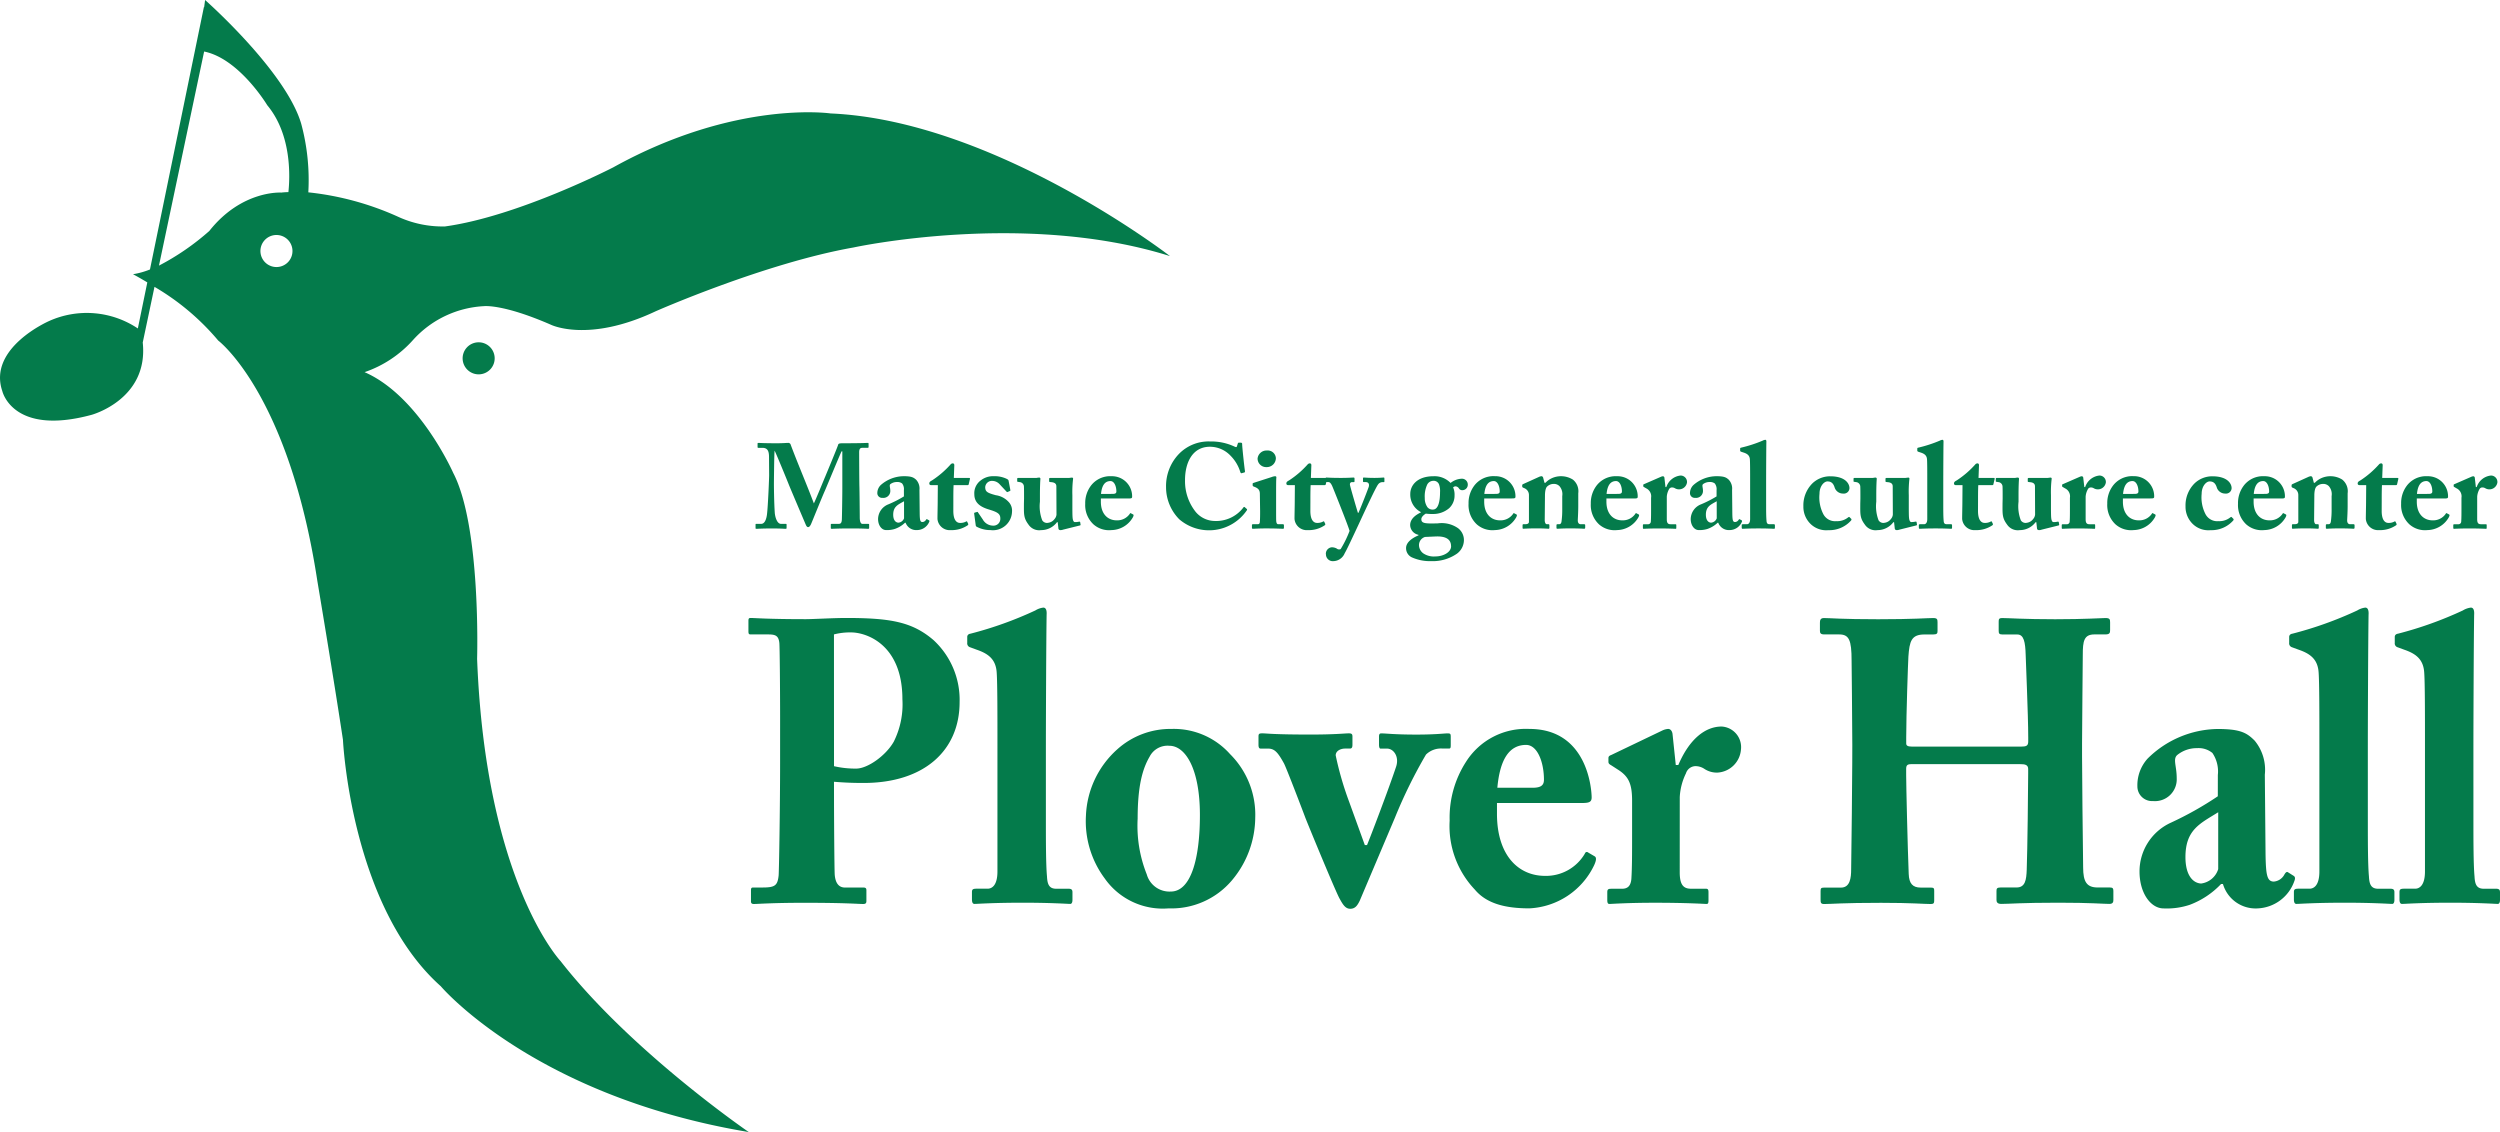 <svg xmlns="http://www.w3.org/2000/svg" width="263.999" height="119.546" viewBox="0 0 263.999 119.546"><defs><style>.a{fill:#047b4b;}</style></defs><g transform="translate(-0.001 -0.001)"><path class="a" d="M134.277,122.279c0,1.987.038,7.739.076,8.246.077.931.462,1.354,1.077,1.354h1.961c.269,0,.307.127.307.3v1.1c0,.211-.038.338-.346.338-.538,0-1.73-.127-6.229-.127-3.384,0-4.883.127-5.306.127-.269,0-.308-.127-.308-.3v-1.142c0-.211.038-.3.231-.3h1c1.307,0,1.576-.211,1.691-1.268.039-.423.154-7.021.154-11.926V113.82c0-2.791-.038-7.233-.077-7.739-.077-.846-.461-.931-1.23-.931h-1.807c-.192,0-.23-.084-.23-.338v-1.1c0-.211.038-.3.23-.3.423,0,1.807.127,5.845.127.692,0,2.96-.127,4.229-.127,4.729,0,7,.423,9.227,2.326a8.585,8.585,0,0,1,2.768,6.555c0,5.074-3.691,8.543-10.151,8.543-1.192,0-2.076-.043-3.114-.127Zm0-3.215a9.943,9.943,0,0,0,2.346.254c1.191,0,3.114-1.352,3.96-2.833A8.828,8.828,0,0,0,141.5,112c0-5.837-3.845-7.063-5.421-7.063a6.8,6.8,0,0,0-1.807.211Z" transform="translate(-46.205 -38.154)"/><path class="a" d="M170.161,124.385c0,1.692,0,4.441.116,5.667.038.719.154,1.311.961,1.311h1.307c.346,0,.423.127.423.381v.8c0,.253-.077.422-.231.422-.269,0-1.961-.127-5-.127-3.229,0-4.768.127-5.114.127-.192,0-.269-.169-.269-.507v-.719c0-.3.077-.381.5-.381h1.154c.423,0,1.038-.3,1.038-1.819V116.1c0-3,0-6.427-.077-7.527-.076-1.438-.884-2.03-2.114-2.453l-.692-.254a.429.429,0,0,1-.307-.465v-.634c0-.127.076-.3.346-.338a39.449,39.449,0,0,0,6.844-2.453,2.071,2.071,0,0,1,.846-.3c.231,0,.385.211.346.762-.039,2.325-.077,11.122-.077,14.041Z" transform="translate(-59.715 -37.512)"/><path class="a" d="M183.753,137.839a10.117,10.117,0,0,1-2.037-6.682,9.915,9.915,0,0,1,3.306-7.02,8.393,8.393,0,0,1,5.729-2.157,7.958,7.958,0,0,1,6.19,2.664,9.017,9.017,0,0,1,2.653,6.725,10.374,10.374,0,0,1-2.461,6.6,8.366,8.366,0,0,1-6.69,2.96,7.492,7.492,0,0,1-6.691-3.087m10-6.767c0-4.905-1.539-7.317-3.23-7.317a2.122,2.122,0,0,0-2.076,1.142c-.769,1.311-1.269,3.129-1.269,6.556a13.846,13.846,0,0,0,.961,5.878,2.491,2.491,0,0,0,2.538,1.818c2.115,0,3.076-3.425,3.076-8.078" transform="translate(-67.041 -45.004)"/><path class="a" d="M210.593,123.055c0-.3.077-.338.423-.338.423,0,1.077.127,5.076.127,2.614,0,3.614-.127,4.038-.127.307,0,.384.085.384.338v.846c0,.254-.039.423-.269.423h-.5c-.5,0-1,.254-1,.719a33.726,33.726,0,0,0,1.422,4.906l1.654,4.568h.23c.307-.719,2.307-5.963,3.076-8.289.346-1.057-.269-1.9-.961-1.9h-.692c-.116,0-.155-.211-.155-.423v-.846c0-.253.078-.338.231-.338.538,0,1.384.127,3.73.127,2,0,2.922-.127,3.269-.127.307,0,.345.042.345.38v.8c0,.3,0,.423-.192.423h-.654a2.265,2.265,0,0,0-1.769.635,51.414,51.414,0,0,0-3.268,6.639l-3.73,8.8c-.23.465-.461.845-1,.845-.5,0-.769-.423-1.115-1.056-.384-.635-3.5-8.205-3.653-8.628s-1.961-5.16-2.23-5.668c-.654-1.184-1-1.564-1.692-1.564h-.769c-.192,0-.23-.169-.23-.423Z" transform="translate(-77.695 -45.275)"/><path class="a" d="M247.577,129.8v1.142c0,4.4,2.269,6.555,5.076,6.555a4.755,4.755,0,0,0,4.191-2.325c.077-.211.231-.254.385-.127l.653.381c.154.085.27.3-.077,1.014A8,8,0,0,1,251,140.927c-2.461,0-4.5-.465-5.767-1.988a9.733,9.733,0,0,1-2.653-7.274,10.874,10.874,0,0,1,1.73-6.217A7.472,7.472,0,0,1,251,121.98c6.229,0,6.575,6.555,6.575,7.232,0,.55-.346.592-1.192.592Zm3.73-1.607c.846,0,1.231-.211,1.231-.846,0-1.86-.692-3.679-1.884-3.679-1.807,0-2.768,1.565-3.038,4.525Z" transform="translate(-89.496 -45.004)"/><path class="a" d="M276.609,136.971c0,1.311.384,1.734,1.193,1.734h1.576c.23,0,.268.127.268.381v.845c0,.254-.038.381-.192.381-.23,0-2-.127-5.46-.127-2.96,0-4.576.127-4.806.127-.154,0-.23-.085-.23-.423v-.8c0-.3.076-.381.423-.381H270.5c.577,0,.923-.254,1-1.015.078-1.184.078-2.664.078-4.78V129.4c0-1.819-.385-2.58-1.538-3.3l-.654-.423c-.23-.127-.307-.212-.307-.381v-.381c0-.168.077-.253.307-.338l5.383-2.58a1.69,1.69,0,0,1,.615-.168c.269,0,.423.253.461.507l.346,3.3h.269c1.192-2.791,2.883-4.06,4.575-4.06a2.181,2.181,0,0,1,2.038,2.453,2.64,2.64,0,0,1-2.461,2.411,2.37,2.37,0,0,1-1.384-.381,1.706,1.706,0,0,0-.962-.3,1.078,1.078,0,0,0-1,.761,6.445,6.445,0,0,0-.654,2.5Z" transform="translate(-99.229 -44.854)"/><path class="a" d="M307.959,116.823c0-2.622-.076-8.331-.076-8.924,0-2.157-.269-2.749-1.308-2.749H305c-.423,0-.461-.169-.461-.423v-.8c0-.254.038-.507.423-.507.654,0,1.884.127,5.729.127,3.769,0,5.153-.127,5.806-.127.423,0,.462.127.462.464v.889c0,.254-.039.381-.462.381h-.923c-1.384,0-1.576.719-1.691,2.326-.039.592-.231,6.175-.231,8.543v.634c0,.211.115.339.615.339h11.5c.577,0,.769-.085.769-.55v-.422c0-2.411-.269-8.29-.269-8.712-.039-1.354-.192-2.157-.884-2.157H323.8c-.346,0-.384-.127-.384-.423V103.8c0-.253.039-.38.346-.38.692,0,2.346.127,5.614.127,3.191,0,4.806-.127,5.306-.127.461,0,.5.127.5.464v.8c0,.3-.039.465-.5.465h-1.154c-1.115,0-1.231.719-1.231,2.157,0,.592-.077,7.74-.077,9.3v1.438c0,1.354.077,9.389.115,11.715,0,1.523.384,2.114,1.538,2.114h1.308c.307,0,.346.127.346.381v.931c0,.211-.039.422-.423.422-.615,0-1.922-.127-5.383-.127-3.922,0-5.153.127-6.037.127-.423,0-.5-.211-.5-.422v-.931c0-.254.038-.381.423-.381H325.3c.923,0,1.038-.8,1.077-1.86.076-1.988.153-8.8.153-10.15v-.507c0-.466-.385-.507-.846-.507h-11.5c-.423,0-.538.127-.538.507V120c0,1.057.154,7.57.269,10.446.038,1.015.423,1.438,1.269,1.438h1.077c.307,0,.346.085.346.339v1.015c0,.254-.038.381-.346.381-.692,0-2.038-.127-5.268-.127-4.075,0-5.229.127-6,.127-.346,0-.384-.127-.384-.465v-.888c0-.3.038-.381.384-.381h1.768c.962,0,1.077-1.015,1.077-1.945.039-1.988.116-10.192.116-11.292Z" transform="translate(-112.355 -38.154)"/><path class="a" d="M366.158,126.844a3.474,3.474,0,0,0-.577-2.327,2.288,2.288,0,0,0-1.614-.507,3.27,3.27,0,0,0-2.038.677c-.577.423-.115,1.142-.115,2.5a2.3,2.3,0,0,1-2.5,2.41,1.552,1.552,0,0,1-1.653-1.522,4.2,4.2,0,0,1,1.077-2.96,10.714,10.714,0,0,1,7.382-3.129c2.46,0,3.114.422,3.922,1.227a4.831,4.831,0,0,1,1.077,3.594l.076,8.416c.039,2.2.154,2.876.884,2.876a1.4,1.4,0,0,0,1.116-.761c.153-.254.269-.3.384-.212l.538.339c.154.085.269.211.115.591a4.3,4.3,0,0,1-3.883,2.876,3.592,3.592,0,0,1-3.653-2.58H366.5a8.819,8.819,0,0,1-3.307,2.2,7.648,7.648,0,0,1-2.768.381c-1.345,0-2.538-1.607-2.538-3.891a5.654,5.654,0,0,1,3.307-5.16,35.52,35.52,0,0,0,4.96-2.791Zm.039,3.933c-1.884,1.184-3.461,1.819-3.461,4.737,0,1.946.808,2.748,1.653,2.791a2.184,2.184,0,0,0,1.807-1.522Z" transform="translate(-131.953 -45.004)"/><path class="a" d="M391.37,124.385c0,1.692,0,4.441.115,5.667.039.719.154,1.311.961,1.311h1.307c.347,0,.423.127.423.381v.8c0,.253-.077.422-.231.422-.27,0-1.961-.127-5-.127-3.229,0-4.768.127-5.114.127-.192,0-.269-.169-.269-.507v-.719c0-.3.077-.381.5-.381h1.154c.423,0,1.037-.3,1.037-1.819V116.1c0-3,0-6.427-.077-7.527-.076-1.438-.884-2.03-2.114-2.453l-.692-.254a.429.429,0,0,1-.307-.465v-.634c0-.127.076-.3.346-.338a39.445,39.445,0,0,0,6.844-2.453,2.071,2.071,0,0,1,.846-.3c.231,0,.385.211.347.762-.039,2.325-.077,11.122-.077,14.041Z" transform="translate(-141.326 -37.512)"/><path class="a" d="M409.037,124.385c0,1.692,0,4.441.116,5.667.038.719.154,1.311.961,1.311h1.307c.346,0,.423.127.423.381v.8c0,.253-.077.422-.231.422-.269,0-1.961-.127-5-.127-3.229,0-4.768.127-5.114.127-.192,0-.269-.169-.269-.507v-.719c0-.3.077-.381.5-.381h1.154c.423,0,1.037-.3,1.037-1.819V116.1c0-3,0-6.427-.077-7.527-.076-1.438-.884-2.03-2.114-2.453l-.692-.254a.429.429,0,0,1-.307-.465v-.634c0-.127.076-.3.346-.338a39.445,39.445,0,0,0,6.844-2.453,2.071,2.071,0,0,1,.846-.3c.231,0,.385.211.346.762-.039,2.325-.077,11.122-.077,14.041Z" transform="translate(-147.844 -37.512)"/><path class="a" d="M128.458,81.483c.038.47.241,1.181.66,1.181h.5c.076,0,.089.038.089.089V83.1c0,.05-.013.088-.114.088-.14,0-.483-.038-1.41-.038-1.08,0-1.524.038-1.638.038s-.115-.013-.115-.114V82.74a.067.067,0,0,1,.076-.076h.521c.406,0,.559-.584.609-.991.114-.9.229-3.9.229-4.128l-.013-1.943c0-.584-.127-.966-.7-.966h-.419c-.076,0-.09-.038-.09-.089v-.356c0-.037.013-.076.09-.076.127,0,.469.038,1.968.038.6,0,.991-.038,1.143-.038a.271.271,0,0,1,.305.216c.813,2.16,1.727,4.268,2.438,6.172.139-.241,1.1-2.6,1.181-2.781.051-.127,1.321-3.163,1.385-3.417.039-.14.2-.152.584-.152,1.982,0,2.413-.038,2.553-.038.064,0,.076.038.076.114v.292c0,.076-.013.114-.1.114H137.7c-.292,0-.33.229-.33.5,0,.191.013,3.315.026,3.581s.038,3.036.038,3.265c0,.483.114.686.292.686h.61c.076,0,.089.038.089.089v.317c0,.076-.013.114-.115.114-.152,0-.381-.038-1.879-.038-1.3,0-1.791.038-1.956.038-.089,0-.1-.038-.1-.114v-.317c0-.064.012-.089.1-.089h.712c.216,0,.329-.076.355-.432.013-.152.051-2.464.051-3.353V75.006h-.077c-.127.216-1.549,3.672-1.778,4.192-.267.585-1.4,3.4-1.46,3.518s-.153.292-.305.292c-.088,0-.165-.089-.228-.228-.038-.089-1.715-4.026-1.8-4.255-.228-.584-1.4-3.429-1.5-3.582-.05.178-.076,3.391-.076,3.543s.013,1.88.09,3" transform="translate(-46.643 -27.344)"/><path class="a" d="M149.617,81.153a.977.977,0,0,0-.19-.7.811.811,0,0,0-.534-.151,1.146,1.146,0,0,0-.673.2c-.191.127-.038.343-.038.748a.731.731,0,0,1-.826.724.5.5,0,0,1-.546-.457,1.194,1.194,0,0,1,.356-.889,3.713,3.713,0,0,1,2.438-.94c.813,0,1.029.128,1.3.368a1.366,1.366,0,0,1,.355,1.08l.026,2.528c.013.66.05.863.292.863a.461.461,0,0,0,.368-.228c.051-.076.09-.089.127-.063l.178.1c.051.025.089.063.038.177a1.4,1.4,0,0,1-1.283.863,1.189,1.189,0,0,1-1.207-.775h-.064a2.943,2.943,0,0,1-1.092.66,2.766,2.766,0,0,1-.915.115c-.444,0-.838-.483-.838-1.169a1.691,1.691,0,0,1,1.092-1.55,11.912,11.912,0,0,0,1.638-.837Zm.013,1.18c-.622.355-1.143.547-1.143,1.423,0,.585.266.825.546.838a.7.7,0,0,0,.6-.458Z" transform="translate(-54.164 -29.4)"/><path class="a" d="M158.043,82.555c0,1.041.394,1.27.7,1.27a1.242,1.242,0,0,0,.661-.153c.038-.026.076-.026.114.051l.089.19a.126.126,0,0,1-.051.165,3,3,0,0,1-1.778.509,1.3,1.3,0,0,1-1.41-1.181c0-.444.025-1.41.025-1.893l.013-1.677h-.7c-.114,0-.2-.051-.2-.178s.076-.216.28-.317a9.736,9.736,0,0,0,1.956-1.677.322.322,0,0,1,.24-.127c.115,0,.165.089.165.191l-.051,1.346h1.613c.076,0,.114.064.088.115l-.127.546a.111.111,0,0,1-.114.1h-1.486c-.026.521-.026,1.13-.026,1.715Z" transform="translate(-57.371 -28.605)"/><path class="a" d="M166.831,81.14c.013.064,0,.089-.051.114l-.228.1c-.039.026-.076.013-.127-.038l-.711-.762a1.08,1.08,0,0,0-.788-.369.706.706,0,0,0-.749.686c.025.445.178.572,1.118.826a2.256,2.256,0,0,1,1.308.661,1.333,1.333,0,0,1,.406,1.079,2.018,2.018,0,0,1-2.273,1.944,3.041,3.041,0,0,1-1.486-.369.228.228,0,0,1-.076-.165l-.165-1.22a.1.1,0,0,1,.089-.1l.228-.063c.038-.013.064,0,.089.05l.509.749a1.256,1.256,0,0,0,1.1.648.72.72,0,0,0,.749-.775c0-.509-.369-.673-1.194-.928-.9-.266-1.55-.7-1.55-1.612a1.668,1.668,0,0,1,.661-1.448,2.077,2.077,0,0,1,1.4-.457,2.93,2.93,0,0,1,1.333.266c.191.09.216.153.229.242Z" transform="translate(-60.139 -29.402)"/><path class="a" d="M175.064,85.412a.843.843,0,0,1-.279.051c-.127,0-.2-.064-.216-.153l-.076-.685h-.076a2.085,2.085,0,0,1-1.677.838,1.357,1.357,0,0,1-1.333-.584c-.534-.712-.483-1.118-.483-2.211l.013-.557c0-.483,0-.991-.013-1.271a.485.485,0,0,0-.432-.445c-.216-.037-.279-.025-.279-.089v-.254c0-.076.025-.1.139-.1h1.855a.7.7,0,0,0,.178-.025c.05,0,.1-.013.14-.013a.13.13,0,0,1,.139.153c-.012.114-.05.712-.05,1.715v.686a4.154,4.154,0,0,0,.241,1.957.589.589,0,0,0,.622.266.994.994,0,0,0,.686-.406.815.815,0,0,0,.2-.458l-.013-2.984c0-.317-.228-.419-.546-.445-.152-.012-.216-.025-.216-.089v-.241c0-.1.025-.114.152-.114h1.893a1.056,1.056,0,0,0,.216-.025c.064,0,.115-.013.153-.013a.11.11,0,0,1,.114.127,11.484,11.484,0,0,0-.076,1.729v.939c0,.61,0,1.232.026,1.46.037.394.177.445.228.445a1.885,1.885,0,0,0,.419-.038c.1-.025.139,0,.152.051l.038.241a.076.076,0,0,1-.064.1Z" transform="translate(-62.797 -29.482)"/><path class="a" d="M183.252,82.041v.343c0,1.32.749,1.968,1.677,1.968a1.607,1.607,0,0,0,1.384-.7.076.076,0,0,1,.127-.038l.216.114c.05.026.089.09-.025.305a2.653,2.653,0,0,1-2.248,1.347,2.485,2.485,0,0,1-1.906-.6A2.776,2.776,0,0,1,181.6,82.6a3.038,3.038,0,0,1,.572-1.867,2.543,2.543,0,0,1,2.21-1.041,2.123,2.123,0,0,1,2.171,2.172c0,.165-.114.178-.394.178Zm1.232-.483c.279,0,.406-.064.406-.254,0-.559-.229-1.1-.623-1.1-.6,0-.914.469-1,1.359Z" transform="translate(-67 -29.402)"/><path class="a" d="M196.508,82.08a4.808,4.808,0,0,1-1.384-3.391,4.9,4.9,0,0,1,1.308-3.442,4.362,4.362,0,0,1,3.353-1.372,5.8,5.8,0,0,1,2.553.534c.179.088.242.076.267-.013l.1-.317c.025-.076.05-.076.241-.076s.216.025.216.2c0,.242.228,2.4.292,2.782.012.088,0,.152-.064.165l-.28.076c-.064.026-.114-.026-.152-.139a4.136,4.136,0,0,0-1.017-1.7,3,3,0,0,0-2.185-.953c-1.853,0-2.641,1.689-2.629,3.569a5.2,5.2,0,0,0,1.131,3.316,2.663,2.663,0,0,0,1.982.952,3.605,3.605,0,0,0,3-1.359c.064-.1.127-.152.191-.1l.216.191c.038.025.05.076,0,.153a4.827,4.827,0,0,1-7.139.927" transform="translate(-71.988 -27.256)"/><path class="a" d="M212.757,83.653c-.1,0-.686-.038-1.791-.038-.737,0-1.232.038-1.372.038-.063,0-.1-.025-.1-.127v-.254c0-.076.039-.1.127-.1h.47c.139,0,.229-.052.241-.255.025-.381.025-.774.025-1.13l-.025-1.778c0-.356-.076-.61-.61-.8-.139-.051-.152-.1-.152-.178v-.14c0-.038.025-.063.139-.1l1.893-.61a1.059,1.059,0,0,1,.343-.076c.1,0,.139.064.127.152-.026.216-.026,1.017-.026,2.134v1.359c0,.5,0,.952.013,1.092.025.241.089.331.229.331h.457c.1,0,.127.037.127.114v.242c0,.089-.025.127-.114.127m-1.74-6.516a.9.9,0,0,1-.927-.914.947.947,0,0,1,.991-.838.86.86,0,0,1,.94.8.958.958,0,0,1-1,.952" transform="translate(-77.289 -27.813)"/><path class="a" d="M217.787,82.555c0,1.041.394,1.27.7,1.27a1.242,1.242,0,0,0,.661-.153c.038-.026.076-.026.114.051l.089.19a.126.126,0,0,1-.05.165,3,3,0,0,1-1.778.509,1.3,1.3,0,0,1-1.41-1.181c0-.444.025-1.41.025-1.893l.013-1.677h-.7c-.114,0-.2-.051-.2-.178s.076-.216.28-.317a9.735,9.735,0,0,0,1.956-1.677.322.322,0,0,1,.24-.127c.115,0,.165.089.165.191l-.05,1.346h1.613c.076,0,.114.064.088.115l-.127.546a.111.111,0,0,1-.114.1h-1.486c-.026.521-.026,1.13-.026,1.715Z" transform="translate(-79.412 -28.605)"/><path class="a" d="M221.852,88a.684.684,0,0,1,.622-.723,1.055,1.055,0,0,1,.534.139.379.379,0,0,0,.406.051,11.219,11.219,0,0,0,.94-1.918c-.1-.445-1.689-4.407-1.778-4.61-.127-.318-.266-.547-.445-.547h-.2c-.09,0-.1-.037-.1-.114V80c0-.05.012-.088.1-.088.114,0,.419.038,1.525.038.774,0,1.168-.038,1.308-.038.1,0,.114.038.114.114v.267c0,.064-.013.1-.077.1h-.177c-.139,0-.254.09-.228.292s.749,2.668.838,2.947h.064c.317-.724,1-2.49,1.08-2.731.1-.343-.064-.509-.317-.509h-.2c-.076,0-.088-.037-.088-.1v-.28c0-.064.012-.1.076-.1.165,0,.432.038,1.143.038.534,0,.826-.038.966-.038.076,0,.076.051.076.127v.242c0,.076,0,.114-.064.114h-.14a.572.572,0,0,0-.47.255c-.228.3-1.118,2.2-2.082,4.28-.648,1.384-1.194,2.565-1.436,2.972a1.333,1.333,0,0,1-1.193.838.721.721,0,0,1-.788-.737" transform="translate(-81.84 -29.482)"/><path class="a" d="M235.911,88.265a1.062,1.062,0,0,1-.622-.991c0-.634.711-1.092,1.308-1.333v-.063a1.081,1.081,0,0,1-.877-1.016c0-.737.711-1.143,1.13-1.347v-.038a2.074,2.074,0,0,1-1.117-1.931c0-.825.66-1.853,2.464-1.853a2.352,2.352,0,0,1,1.791.711,1.99,1.99,0,0,1,1.117-.445.62.62,0,0,1,.7.661.571.571,0,0,1-.559.546.407.407,0,0,1-.394-.216.456.456,0,0,0-.356-.191.419.419,0,0,0-.24.114,1.845,1.845,0,0,1,.152.825,1.816,1.816,0,0,1-.572,1.372,2.587,2.587,0,0,1-1.715.61,5.405,5.405,0,0,1-.75-.038c-.165.1-.47.33-.47.584,0,.444.368.483,1.74.444a3.015,3.015,0,0,1,2.134.509,1.569,1.569,0,0,1,.622,1.282,1.8,1.8,0,0,1-.736,1.41,4.484,4.484,0,0,1-2.717.788,4.685,4.685,0,0,1-2.033-.394m4.128-1.181c0-.7-.5-1.08-1.651-1.029l-1.1.05a.9.9,0,0,0-.635.864,1.1,1.1,0,0,0,.445.863,1.991,1.991,0,0,0,1.282.331c.839,0,1.664-.444,1.664-1.08m-2.527-6.5a2.936,2.936,0,0,0-.254,1.41,1.642,1.642,0,0,0,.279.966.686.686,0,0,0,.584.254c.559,0,.749-.851.749-1.828a2.062,2.062,0,0,0-.114-.851.61.61,0,0,0-.623-.356.735.735,0,0,0-.622.406" transform="translate(-86.807 -29.402)"/><path class="a" d="M247.4,82.041v.343c0,1.32.748,1.968,1.676,1.968a1.607,1.607,0,0,0,1.384-.7.076.076,0,0,1,.127-.038l.216.114c.051.026.089.09-.025.305a2.653,2.653,0,0,1-2.248,1.347,2.485,2.485,0,0,1-1.906-.6,2.776,2.776,0,0,1-.876-2.185,3.038,3.038,0,0,1,.572-1.867,2.543,2.543,0,0,1,2.21-1.041,2.123,2.123,0,0,1,2.171,2.172c0,.165-.114.178-.394.178Zm1.232-.483c.279,0,.406-.064.406-.254,0-.559-.229-1.1-.623-1.1-.6,0-.914.469-1,1.359Z" transform="translate(-90.668 -29.402)"/><path class="a" d="M257.077,80.39h.1a2.141,2.141,0,0,1,.61-.458,2.361,2.361,0,0,1,2.286.115,1.576,1.576,0,0,1,.571,1.448v1.347c0,.431-.025,1.029-.05,1.473-.013.381.191.445.3.445h.343c.114,0,.139.037.139.114V85.1c0,.088-.026.139-.1.139s-.483-.038-1.5-.038c-.838,0-1.245.038-1.333.038s-.1-.038-.1-.139v-.229c0-.088.038-.114.165-.114h.14c.089,0,.2-.064.228-.292a8.805,8.805,0,0,0,.076-1.321V81.787a1.29,1.29,0,0,0-.3-1.054.814.814,0,0,0-.622-.228.982.982,0,0,0-.648.254c-.153.114-.254.458-.254.978l-.025,2.6c0,.228.089.419.2.419h.165c.1,0,.127.037.127.127v.241c0,.076-.025.114-.088.114-.09,0-.432-.038-1.27-.038-.9,0-1.308.038-1.385.038s-.089-.038-.089-.114v-.254c0-.076.025-.114.127-.114h.191c.14,0,.355-.038.355-.254v-2.82a.776.776,0,0,0-.507-.736l-.115-.051a.14.14,0,0,1-.089-.139v-.115c0-.063.051-.1.115-.127l1.626-.736a.863.863,0,0,1,.292-.088.2.2,0,0,1,.177.152Z" transform="translate(-93.979 -29.402)"/><path class="a" d="M267.849,82.041v.343c0,1.32.748,1.968,1.676,1.968a1.607,1.607,0,0,0,1.384-.7.076.076,0,0,1,.128-.038l.215.114c.051.026.089.09-.025.305a2.653,2.653,0,0,1-2.248,1.347,2.486,2.486,0,0,1-1.906-.6A2.775,2.775,0,0,1,266.2,82.6a3.04,3.04,0,0,1,.571-1.867,2.543,2.543,0,0,1,2.21-1.041,2.123,2.123,0,0,1,2.172,2.172c0,.165-.114.178-.394.178Zm1.232-.483c.278,0,.406-.064.406-.254,0-.559-.229-1.1-.623-1.1-.6,0-.914.469-1,1.359Z" transform="translate(-98.211 -29.402)"/><path class="a" d="M277.438,84.194c0,.394.127.521.393.521h.521c.076,0,.09.038.09.114v.254c0,.076-.013.115-.064.115-.076,0-.661-.038-1.8-.038-.978,0-1.511.038-1.588.038-.05,0-.076-.025-.076-.127v-.242c0-.089.026-.114.14-.114h.369a.293.293,0,0,0,.33-.3c.025-.356.025-.8.025-1.436V81.92a.931.931,0,0,0-.508-.991l-.216-.127c-.076-.038-.1-.064-.1-.114v-.114c0-.05.025-.076.1-.1l1.778-.775a.6.6,0,0,1,.2-.05.164.164,0,0,1,.153.152l.114.99h.089a1.771,1.771,0,0,1,1.511-1.219.679.679,0,0,1,.673.736.853.853,0,0,1-1.27.61.6.6,0,0,0-.318-.089.355.355,0,0,0-.33.228,1.792,1.792,0,0,0-.216.75Z" transform="translate(-101.424 -29.355)"/><path class="a" d="M285.605,81.153a.976.976,0,0,0-.19-.7.809.809,0,0,0-.534-.151,1.145,1.145,0,0,0-.672.2c-.191.127-.039.343-.039.748a.732.732,0,0,1-.827.724.5.5,0,0,1-.546-.457,1.194,1.194,0,0,1,.356-.889,3.713,3.713,0,0,1,2.439-.94c.812,0,1.029.128,1.295.368a1.363,1.363,0,0,1,.355,1.08l.026,2.528c.013.66.051.863.292.863a.462.462,0,0,0,.369-.228c.051-.076.09-.089.126-.063l.179.1c.05.025.088.063.038.177a1.4,1.4,0,0,1-1.283.863,1.188,1.188,0,0,1-1.206-.775h-.064a2.945,2.945,0,0,1-1.091.66,2.772,2.772,0,0,1-.916.115c-.444,0-.838-.483-.838-1.169a1.691,1.691,0,0,1,1.092-1.55,11.92,11.92,0,0,0,1.638-.837Zm.013,1.18c-.622.355-1.143.547-1.143,1.423,0,.585.266.825.547.838a.7.7,0,0,0,.6-.458Z" transform="translate(-104.334 -29.4)"/><path class="a" d="M293.933,80.414c0,.508,0,1.333.039,1.7.012.216.05.394.317.394h.432c.114,0,.14.038.14.114v.242c0,.076-.025.127-.076.127-.089,0-.648-.038-1.651-.038-1.067,0-1.575.038-1.689.038-.064,0-.09-.051-.09-.152v-.216c0-.089.025-.114.165-.114h.38c.14,0,.343-.089.343-.547V77.925c0-.9,0-1.931-.025-2.261-.026-.432-.292-.61-.7-.736l-.229-.076c-.088-.038-.1-.076-.1-.139V74.52c0-.037.026-.088.115-.1a13.886,13.886,0,0,0,2.26-.736.732.732,0,0,1,.28-.089c.076,0,.127.064.114.229-.012.7-.025,3.34-.025,4.216Z" transform="translate(-107.43 -27.15)"/><path class="a" d="M306.639,80.924a.592.592,0,0,1-.661.6.928.928,0,0,1-.914-.673c-.152-.458-.394-.61-.75-.61s-.838.5-.838,1.3a3.849,3.849,0,0,0,.406,2.159,1.394,1.394,0,0,0,1.359.737,1.844,1.844,0,0,0,1.27-.407c.063-.037.1-.063.139-.012l.178.177c.038.051.025.1-.013.165a3.063,3.063,0,0,1-2.4,1.029,2.372,2.372,0,0,1-1.995-.775,2.521,2.521,0,0,1-.647-1.752,3.275,3.275,0,0,1,.953-2.414,2.688,2.688,0,0,1,1.879-.748c1.664,0,2.033.838,2.033,1.232" transform="translate(-111.336 -29.402)"/><path class="a" d="M315.017,85.412a.843.843,0,0,1-.279.051c-.127,0-.2-.064-.216-.153l-.076-.685h-.076a2.085,2.085,0,0,1-1.677.838,1.357,1.357,0,0,1-1.333-.584c-.534-.712-.483-1.118-.483-2.211l.013-.557c0-.483,0-.991-.013-1.271a.485.485,0,0,0-.432-.445c-.216-.037-.279-.025-.279-.089v-.254c0-.076.025-.1.139-.1h1.855a.694.694,0,0,0,.178-.025c.051,0,.1-.013.14-.013a.13.13,0,0,1,.139.153c-.012.114-.05.712-.05,1.715v.686a4.153,4.153,0,0,0,.241,1.957.589.589,0,0,0,.622.266.994.994,0,0,0,.686-.406.814.814,0,0,0,.2-.458l-.013-2.984c0-.317-.228-.419-.546-.445-.152-.012-.216-.025-.216-.089v-.241c0-.1.025-.114.152-.114h1.892a1.055,1.055,0,0,0,.216-.025c.064,0,.115-.013.153-.013a.11.11,0,0,1,.114.127A11.484,11.484,0,0,0,316,81.767v.939c0,.61,0,1.232.026,1.46.037.394.177.445.228.445a1.884,1.884,0,0,0,.419-.038c.1-.025.139,0,.152.051l.038.241a.076.076,0,0,1-.064.1Z" transform="translate(-114.432 -29.482)"/><path class="a" d="M323.574,80.414c0,.508,0,1.333.039,1.7.012.216.05.394.317.394h.432c.114,0,.139.038.139.114v.242c0,.076-.025.127-.076.127-.089,0-.648-.038-1.651-.038-1.067,0-1.575.038-1.689.038-.064,0-.09-.051-.09-.152v-.216c0-.089.025-.114.165-.114h.381c.14,0,.343-.089.343-.547V77.925c0-.9,0-1.931-.025-2.261-.026-.432-.292-.61-.7-.736l-.229-.076c-.088-.038-.1-.076-.1-.139V74.52c0-.037.026-.088.115-.1a13.887,13.887,0,0,0,2.261-.736.732.732,0,0,1,.28-.089c.076,0,.128.064.114.229-.012.7-.025,3.34-.025,4.216Z" transform="translate(-118.365 -27.15)"/><path class="a" d="M329.508,82.555c0,1.041.394,1.27.7,1.27a1.242,1.242,0,0,0,.661-.153c.038-.026.076-.026.114.051l.089.19a.126.126,0,0,1-.05.165,3,3,0,0,1-1.778.509,1.3,1.3,0,0,1-1.41-1.181c0-.444.025-1.41.025-1.893l.013-1.677h-.7c-.114,0-.2-.051-.2-.178s.076-.216.28-.317a9.733,9.733,0,0,0,1.956-1.677.322.322,0,0,1,.24-.127c.115,0,.165.089.165.191l-.05,1.346h1.613c.076,0,.114.064.088.115l-.127.546a.111.111,0,0,1-.114.1h-1.486c-.026.521-.026,1.13-.026,1.715Z" transform="translate(-120.631 -28.605)"/><path class="a" d="M338.822,85.412a.843.843,0,0,1-.279.051c-.128,0-.2-.064-.216-.153l-.076-.685h-.076a2.084,2.084,0,0,1-1.677.838,1.357,1.357,0,0,1-1.333-.584c-.534-.712-.483-1.118-.483-2.211l.013-.557c0-.483,0-.991-.013-1.271a.485.485,0,0,0-.432-.445c-.216-.037-.279-.025-.279-.089v-.254c0-.076.025-.1.139-.1h1.855a.694.694,0,0,0,.178-.025c.05,0,.1-.013.14-.013a.13.13,0,0,1,.139.153c-.012.114-.05.712-.05,1.715v.686a4.154,4.154,0,0,0,.241,1.957.589.589,0,0,0,.622.266.994.994,0,0,0,.686-.406.815.815,0,0,0,.2-.458l-.013-2.984c0-.317-.228-.419-.546-.445-.152-.012-.216-.025-.216-.089v-.241c0-.1.025-.114.152-.114h1.892a1.056,1.056,0,0,0,.216-.025c.064,0,.115-.013.153-.013a.11.11,0,0,1,.114.127,11.49,11.49,0,0,0-.076,1.729v.939c0,.61,0,1.232.026,1.46.037.394.177.445.229.445a1.884,1.884,0,0,0,.419-.038c.1-.025.139,0,.152.051l.039.241a.076.076,0,0,1-.064.1Z" transform="translate(-123.215 -29.482)"/><path class="a" d="M347.525,84.194c0,.394.127.521.393.521h.521c.076,0,.09.038.09.114v.254c0,.076-.013.115-.064.115-.076,0-.661-.038-1.8-.038-.978,0-1.511.038-1.588.038-.051,0-.076-.025-.076-.127v-.242c0-.089.026-.114.14-.114h.369a.293.293,0,0,0,.33-.3c.025-.356.025-.8.025-1.436V81.92a.931.931,0,0,0-.508-.991l-.216-.127c-.076-.038-.1-.064-.1-.114v-.114c0-.05.025-.076.1-.1l1.778-.775a.6.6,0,0,1,.2-.05.164.164,0,0,1,.153.152l.114.99h.089a1.771,1.771,0,0,1,1.511-1.219.679.679,0,0,1,.673.736.853.853,0,0,1-1.271.61.6.6,0,0,0-.317-.089.356.356,0,0,0-.33.228,1.794,1.794,0,0,0-.216.75Z" transform="translate(-127.281 -29.355)"/><path class="a" d="M354.275,82.041v.343c0,1.32.748,1.968,1.676,1.968a1.607,1.607,0,0,0,1.384-.7.076.076,0,0,1,.128-.038l.216.114c.05.026.089.09-.025.305a2.653,2.653,0,0,1-2.248,1.347,2.485,2.485,0,0,1-1.906-.6,2.776,2.776,0,0,1-.876-2.185,3.038,3.038,0,0,1,.572-1.867,2.543,2.543,0,0,1,2.21-1.041,2.122,2.122,0,0,1,2.171,2.172c0,.165-.114.178-.394.178Zm1.232-.483c.279,0,.406-.064.406-.254,0-.559-.229-1.1-.623-1.1-.6,0-.914.469-1,1.359Z" transform="translate(-130.096 -29.402)"/><path class="a" d="M370.589,80.924a.592.592,0,0,1-.661.6.928.928,0,0,1-.914-.673c-.152-.458-.394-.61-.75-.61s-.838.5-.838,1.3a3.849,3.849,0,0,0,.406,2.159,1.394,1.394,0,0,0,1.359.737,1.844,1.844,0,0,0,1.27-.407c.063-.037.1-.063.139-.012l.178.177c.038.051.025.1-.013.165a3.063,3.063,0,0,1-2.4,1.029,2.372,2.372,0,0,1-1.995-.775,2.52,2.52,0,0,1-.648-1.752,3.274,3.274,0,0,1,.953-2.414,2.689,2.689,0,0,1,1.879-.748c1.664,0,2.033.838,2.033,1.232" transform="translate(-134.93 -29.402)"/><path class="a" d="M376.148,82.041v.343c0,1.32.748,1.968,1.676,1.968a1.607,1.607,0,0,0,1.384-.7.076.076,0,0,1,.127-.038l.216.114c.05.026.089.09-.025.305a2.653,2.653,0,0,1-2.248,1.347,2.485,2.485,0,0,1-1.906-.6A2.776,2.776,0,0,1,374.5,82.6a3.038,3.038,0,0,1,.572-1.867,2.543,2.543,0,0,1,2.21-1.041,2.123,2.123,0,0,1,2.172,2.172c0,.165-.114.178-.394.178Zm1.232-.483c.279,0,.406-.064.406-.254,0-.559-.229-1.1-.623-1.1-.6,0-.914.469-1,1.359Z" transform="translate(-138.166 -29.402)"/><path class="a" d="M385.821,80.39h.1a2.143,2.143,0,0,1,.61-.458,2.361,2.361,0,0,1,2.286.115,1.576,1.576,0,0,1,.571,1.448v1.347c0,.431-.025,1.029-.051,1.473-.013.381.191.445.3.445h.343c.114,0,.139.037.139.114V85.1c0,.088-.026.139-.1.139s-.483-.038-1.5-.038c-.838,0-1.245.038-1.333.038s-.1-.038-.1-.139v-.229c0-.088.038-.114.165-.114h.14c.089,0,.2-.064.228-.292a8.813,8.813,0,0,0,.076-1.321V81.787a1.29,1.29,0,0,0-.3-1.054.815.815,0,0,0-.622-.228.982.982,0,0,0-.648.254c-.153.114-.254.458-.254.978l-.025,2.6c0,.228.089.419.2.419h.165c.1,0,.127.037.127.127v.241c0,.076-.025.114-.088.114-.09,0-.432-.038-1.27-.038-.9,0-1.308.038-1.385.038s-.089-.038-.089-.114v-.254c0-.076.025-.114.127-.114h.191c.14,0,.355-.038.355-.254v-2.82a.776.776,0,0,0-.507-.736l-.115-.051a.14.14,0,0,1-.089-.139v-.115c0-.063.051-.1.115-.127l1.626-.736a.863.863,0,0,1,.292-.088.2.2,0,0,1,.177.152Z" transform="translate(-141.477 -29.402)"/><path class="a" d="M397.059,82.555c0,1.041.394,1.27.7,1.27a1.241,1.241,0,0,0,.661-.153c.038-.026.076-.026.114.051l.089.19a.126.126,0,0,1-.05.165,3,3,0,0,1-1.778.509,1.3,1.3,0,0,1-1.41-1.181c0-.444.025-1.41.025-1.893l.013-1.677h-.7c-.114,0-.2-.051-.2-.178s.076-.216.28-.317a9.736,9.736,0,0,0,1.956-1.677.321.321,0,0,1,.24-.127c.115,0,.165.089.165.191l-.05,1.346h1.613c.076,0,.114.064.088.115l-.127.546a.111.111,0,0,1-.114.1h-1.486c-.026.521-.026,1.13-.026,1.715Z" transform="translate(-145.553 -28.605)"/><path class="a" d="M403.454,82.041v.343c0,1.32.749,1.968,1.677,1.968a1.607,1.607,0,0,0,1.384-.7.076.076,0,0,1,.128-.038l.216.114c.05.026.089.09-.025.305a2.653,2.653,0,0,1-2.248,1.347,2.485,2.485,0,0,1-1.906-.6A2.776,2.776,0,0,1,401.8,82.6a3.037,3.037,0,0,1,.572-1.867,2.543,2.543,0,0,1,2.21-1.041,2.122,2.122,0,0,1,2.171,2.172c0,.165-.114.178-.394.178Zm1.232-.483c.279,0,.406-.064.406-.254,0-.559-.229-1.1-.623-1.1-.6,0-.914.469-1,1.359Z" transform="translate(-148.24 -29.402)"/><path class="a" d="M413.043,84.194c0,.394.127.521.393.521h.521c.076,0,.09.038.09.114v.254c0,.076-.013.115-.064.115-.076,0-.661-.038-1.8-.038-.978,0-1.511.038-1.588.038-.05,0-.076-.025-.076-.127v-.242c0-.089.026-.114.14-.114h.369a.292.292,0,0,0,.33-.3c.025-.356.025-.8.025-1.436V81.92a.931.931,0,0,0-.508-.991l-.216-.127c-.076-.038-.1-.064-.1-.114v-.114c0-.05.025-.076.1-.1l1.778-.775a.6.6,0,0,1,.2-.05.164.164,0,0,1,.153.152l.114.99h.089a1.771,1.771,0,0,1,1.511-1.219.679.679,0,0,1,.673.736.853.853,0,0,1-1.27.61.6.6,0,0,0-.317-.089.355.355,0,0,0-.33.228,1.792,1.792,0,0,0-.216.75Z" transform="translate(-151.453 -29.355)"/><path class="a" d="M48.857,37.93a1.692,1.692,0,1,1,1.778,1.6,1.692,1.692,0,0,1-1.778-1.6m74.692-10.886c-15.367-4.841-33.429-.907-33.429-.907-9.379,1.658-20.9,6.743-20.9,6.743-7.132,3.363-11.052,1.409-11.052,1.409-5.1-2.222-7.077-1.957-7.077-1.957a10.829,10.829,0,0,0-7.454,3.55A12.107,12.107,0,0,1,38.5,39.3c5.781,2.52,9.36,10.638,9.36,10.638C50.812,55.6,50.383,69.57,50.383,69.57c.9,23.537,8.811,31.92,8.811,31.92,7.477,9.575,19.879,18.057,19.879,18.057-22.723-3.791-32.526-15.4-32.526-15.4-9.513-8.465-10.331-26.03-10.331-26.03-1.019-6.754-2.709-16.8-2.709-16.8C30.479,41.551,23.046,35.964,23.046,35.964a25.809,25.809,0,0,0-6.731-5.673L15.074,36.17c.638,6.005-5.4,7.637-5.4,7.637-8.349,2.263-9.427-2.5-9.427-2.5-1.568-4.569,4.926-7.4,4.926-7.4a9.7,9.7,0,0,1,9.384.779l1-4.865c-.907-.545-1.511-.863-1.511-.863a8.311,8.311,0,0,0,1.791-.5L21.531.754l.028.007.1-.76s8.531,7.522,10.154,13.083a22.822,22.822,0,0,1,.746,7.228,30.809,30.809,0,0,1,9.395,2.539,11.276,11.276,0,0,0,5.037,1.063c7.751-1.068,17.776-6.244,17.776-6.244,12.91-7.155,22.951-5.689,22.951-5.689,17.311.755,35.831,15.063,35.831,15.063M29.7,20.338c.25-.031.5-.042.756-.052.163-1.509.387-6.029-2.233-9.173,0,0-2.95-4.916-6.666-5.671L16.788,28.049a26.261,26.261,0,0,0,5.319-3.661c3.43-4.331,7.593-4.05,7.593-4.05m1.184,6.083a1.692,1.692,0,1,0-1.6,1.777,1.688,1.688,0,0,0,1.6-1.777"/></g></svg>